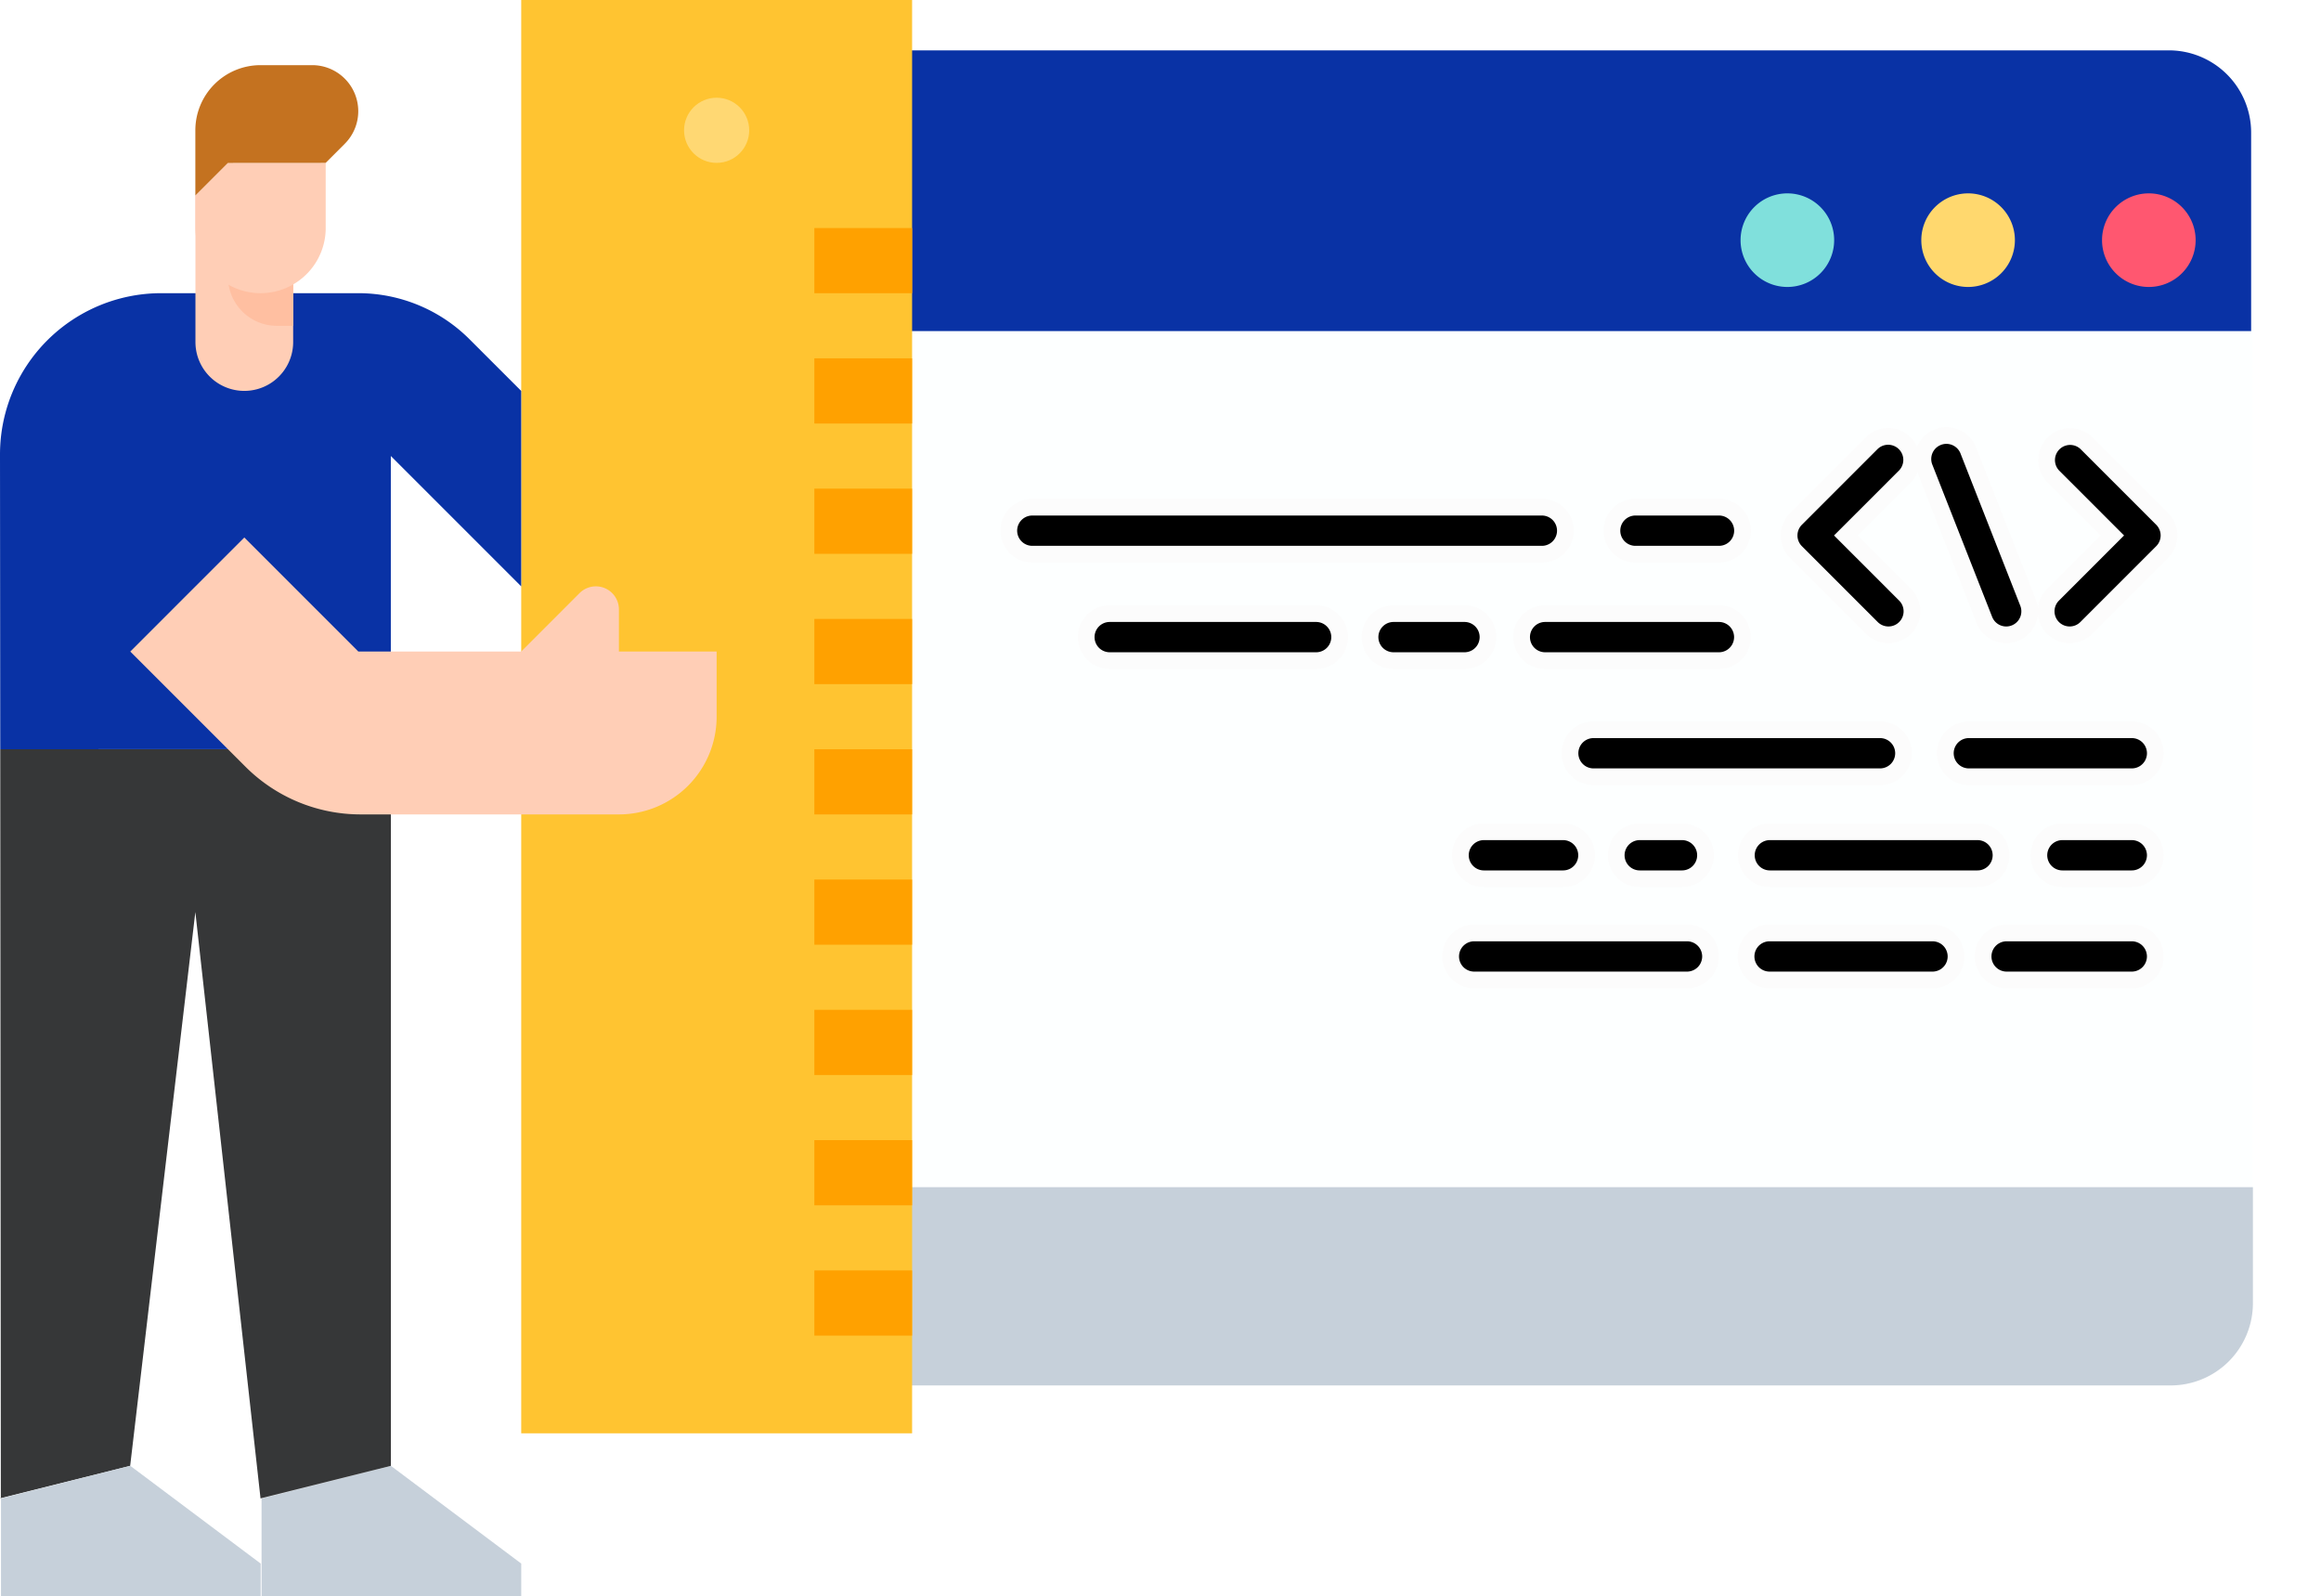 <svg xmlns="http://www.w3.org/2000/svg" xmlns:xlink="http://www.w3.org/1999/xlink" width="138.872" height="95.5" viewBox="0 0 138.872 95.5">
  <defs>
    <filter id="Path_1764" x="118.271" y="4.069" width="20.601" height="20.6" filterUnits="userSpaceOnUse">
      <feOffset dx="3" dy="3" input="SourceAlpha"/>
      <feGaussianBlur stdDeviation="2.5" result="blur"/>
      <feFlood flood-opacity="0.102"/>
      <feComposite operator="in" in2="blur"/>
      <feComposite in="SourceGraphic"/>
    </filter>
    <filter id="Path_1765" x="107.457" y="4.069" width="20.601" height="20.6" filterUnits="userSpaceOnUse">
      <feOffset dx="3" dy="3" input="SourceAlpha"/>
      <feGaussianBlur stdDeviation="2.5" result="blur-2"/>
      <feFlood flood-opacity="0.102"/>
      <feComposite operator="in" in2="blur-2"/>
      <feComposite in="SourceGraphic"/>
    </filter>
    <filter id="Path_1766" x="96.644" y="4.069" width="20.6" height="20.6" filterUnits="userSpaceOnUse">
      <feOffset dx="3" dy="3" input="SourceAlpha"/>
      <feGaussianBlur stdDeviation="2.5" result="blur-3"/>
      <feFlood flood-opacity="0.102"/>
      <feComposite operator="in" in2="blur-3"/>
      <feComposite in="SourceGraphic"/>
    </filter>
  </defs>
  <g id="Group_6415" data-name="Group 6415" transform="translate(-1097.714 -1012)">
    <g id="Group_2017" data-name="Group 2017" transform="translate(-14306)">
      <path id="Path_1744" data-name="Path 1744" d="M15447.545,1094.89h86.044a4.923,4.923,0,0,0,4.923-4.923v-70.031a4.923,4.923,0,0,0-4.923-4.923h-86.044a4.923,4.923,0,0,0-4.923,4.923v70.031A4.923,4.923,0,0,0,15447.545,1094.89Z" fill="#fdffff"/>
      <path id="Path_1745" data-name="Path 1745" d="M15442.622,1083.03h95.89v6.937a4.923,4.923,0,0,1-4.923,4.923h-86.044a4.923,4.923,0,0,1-4.923-4.923Z" fill="#c6d0da"/>
      <path id="Path_1746" data-name="Path 1746" d="M15442.512,1031.807h95.894v-11.871a4.923,4.923,0,0,0-4.922-4.923h-86.049a4.923,4.923,0,0,0-4.923,4.923Z" fill="#0932a5"/>
      <g id="Group_2016" data-name="Group 2016">
        <path id="Path_1747" data-name="Path 1747" d="M15527.548,1049.981a1.4,1.4,0,0,0,.994-.412l4.538-4.538a1.406,1.406,0,0,0,0-1.988l-4.538-4.538a1.407,1.407,0,0,0-1.989,1.989l3.543,3.543-3.543,3.544a1.406,1.406,0,0,0,1,2.4Z" stroke="#fcfcfc" stroke-miterlimit="10" stroke-width="1"/>
        <path id="Path_1748" data-name="Path 1748" d="M15516.7,1049.981a1.406,1.406,0,0,0,1-2.4l-3.544-3.544,3.544-3.543a1.407,1.407,0,0,0-1.99-1.989l-4.537,4.538a1.406,1.406,0,0,0,0,1.988l4.537,4.538A1.4,1.4,0,0,0,15516.7,1049.981Z" stroke="#fcfcfc" stroke-miterlimit="10" stroke-width="1"/>
        <path id="Path_1749" data-name="Path 1749" d="M15523.751,1049.982a1.407,1.407,0,0,0,1.309-1.921l-3.564-9.076a1.407,1.407,0,1,0-2.618,1.029l3.566,9.075A1.405,1.405,0,0,0,15523.751,1049.982Z" stroke="#fcfcfc" stroke-miterlimit="10" stroke-width="1"/>
        <path id="Path_1750" data-name="Path 1750" d="M15521.516,1058.473h9.75a1.406,1.406,0,0,0,0-2.813h-9.75a1.406,1.406,0,0,0,0,2.813Z" stroke="#fcfcfc" stroke-miterlimit="10" stroke-width="1"/>
        <path id="Path_1751" data-name="Path 1751" d="M15499.058,1058.473h17.144a1.406,1.406,0,0,0,0-2.813h-17.144a1.406,1.406,0,0,0,0,2.813Z" stroke="#fcfcfc" stroke-miterlimit="10" stroke-width="1"/>
        <path id="Path_1752" data-name="Path 1752" d="M15527.113,1064.577h4.152a1.406,1.406,0,0,0,0-2.813h-4.152a1.406,1.406,0,1,0,0,2.813Z" stroke="#fcfcfc" stroke-miterlimit="10" stroke-width="1"/>
        <path id="Path_1753" data-name="Path 1753" d="M15501.824,1064.577h2.529a1.406,1.406,0,0,0,0-2.813h-2.529a1.406,1.406,0,0,0,0,2.813Z" stroke="#fcfcfc" stroke-miterlimit="10" stroke-width="1"/>
        <path id="Path_1754" data-name="Path 1754" d="M15509.61,1064.577h12.424a1.406,1.406,0,0,0,0-2.813h-12.424a1.406,1.406,0,0,0,0,2.813Z" stroke="#fcfcfc" stroke-miterlimit="10" stroke-width="1"/>
        <path id="Path_1755" data-name="Path 1755" d="M15492.5,1064.577h4.738a1.406,1.406,0,0,0,0-2.813h-4.738a1.406,1.406,0,1,0,0,2.813Z" stroke="#fcfcfc" stroke-miterlimit="10" stroke-width="1"/>
        <path id="Path_1756" data-name="Path 1756" d="M15501.567,1045.157h5a1.406,1.406,0,0,0,0-2.813h-5a1.406,1.406,0,0,0,0,2.813Z" stroke="#fcfcfc" stroke-miterlimit="10" stroke-width="1"/>
        <path id="Path_1757" data-name="Path 1757" d="M15465.48,1045.157h30.489a1.406,1.406,0,1,0,0-2.813h-30.489a1.406,1.406,0,1,0,0,2.813Z" stroke="#fcfcfc" stroke-miterlimit="10" stroke-width="1"/>
        <path id="Path_1758" data-name="Path 1758" d="M15470.111,1051.525h12.351a1.406,1.406,0,0,0,0-2.813h-12.351a1.406,1.406,0,0,0,0,2.813Z" stroke="#fcfcfc" stroke-miterlimit="10" stroke-width="1"/>
        <path id="Path_1759" data-name="Path 1759" d="M15487.093,1051.525h4.246a1.406,1.406,0,1,0,0-2.813h-4.246a1.406,1.406,0,0,0,0,2.813Z" stroke="#fcfcfc" stroke-miterlimit="10" stroke-width="1"/>
        <path id="Path_1760" data-name="Path 1760" d="M15496.163,1051.525h10.4a1.406,1.406,0,0,0,0-2.813h-10.4a1.406,1.406,0,0,0,0,2.813Z" stroke="#fcfcfc" stroke-miterlimit="10" stroke-width="1"/>
        <path id="Path_1761" data-name="Path 1761" d="M15509.592,1070.63h9.75a1.406,1.406,0,1,0,0-2.812h-9.75a1.406,1.406,0,1,0,0,2.812Z" stroke="#fcfcfc" stroke-miterlimit="10" stroke-width="1"/>
        <path id="Path_1762" data-name="Path 1762" d="M15523.775,1070.63h7.49a1.406,1.406,0,1,0,0-2.812h-7.49a1.406,1.406,0,1,0,0,2.812Z" stroke="#fcfcfc" stroke-miterlimit="10" stroke-width="1"/>
        <path id="Path_1763" data-name="Path 1763" d="M15491.918,1070.63h12.736a1.406,1.406,0,0,0,0-2.812h-12.736a1.406,1.406,0,1,0,0,2.812Z" stroke="#fcfcfc" stroke-miterlimit="10" stroke-width="1"/>
      </g>
      <g transform="matrix(1, 0, 0, 1, 15403.71, 1012)" filter="url(#Path_1764)">
        <path id="Path_1764-2" data-name="Path 1764" d="M15526.485,1023.369a2.8,2.8,0,1,0,2.8-2.8A2.8,2.8,0,0,0,15526.485,1023.369Z" transform="translate(-15403.71 -1012)" fill="#ff5770"/>
      </g>
      <g transform="matrix(1, 0, 0, 1, 15403.71, 1012)" filter="url(#Path_1765)">
        <path id="Path_1765-2" data-name="Path 1765" d="M15515.671,1023.369a2.8,2.8,0,1,0,2.8-2.8A2.8,2.8,0,0,0,15515.671,1023.369Z" transform="translate(-15403.71 -1012)" fill="#ffd86e"/>
      </g>
      <g transform="matrix(1, 0, 0, 1, 15403.71, 1012)" filter="url(#Path_1766)">
        <path id="Path_1766-2" data-name="Path 1766" d="M15504.857,1023.369a2.8,2.8,0,1,0,2.8-2.8A2.8,2.8,0,0,0,15504.857,1023.369Z" transform="translate(-15403.71 -1012)" fill="#80e0dc"/>
      </g>
    </g>
    <g id="Group_2019" data-name="Group 2019" transform="translate(-14306)">
      <path id="Path_1767" data-name="Path 1767" d="M15434.9,1012h23.388v85.755H15434.9Z" fill="#ffc431"/>
      <path id="Path_1768" data-name="Path 1768" d="M15427.1,1099.7l7.8,5.847v1.949h-15.536l0-5.847Z" fill="#c6d0da"/>
      <path id="Path_1769" data-name="Path 1769" d="M15403.765,1101.653l-.036-44.826h23.373V1099.7l-7.8,1.949-3.9-35.082-3.9,33.133-7.8,1.949Z" fill="#363738"/>
      <path id="Path_1770" data-name="Path 1770" d="M15403.714,1056.827h.015l-.015-17.639a9.647,9.647,0,0,1,9.647-9.647h11.792a9.406,9.406,0,0,1,6.653,2.756l3.092,3.091v11.694l-7.8-7.8v17.541Z" fill="#0932a5"/>
      <path id="Path_1771" data-name="Path 1771" d="M15421.255,1023.694v8.77a2.923,2.923,0,1,1-5.847,0v-8.77Z" fill="#ffceb6"/>
      <path id="Path_1772" data-name="Path 1772" d="M15421.255,1023.694v7.8h-.974a2.923,2.923,0,0,1-2.924-2.922v-4.874Z" fill="#ffbfa1"/>
      <path id="Path_1773" data-name="Path 1773" d="M15419.306,1029.541a3.9,3.9,0,0,1-3.9-3.9v-1.949l1.949-1.949h5.847v3.9A3.9,3.9,0,0,1,15419.306,1029.541Z" fill="#ffceb6"/>
      <path id="Path_1774" data-name="Path 1774" d="M15423.2,1021.745l1.142-1.142a2.756,2.756,0,0,0-1.948-4.705h-3.092a3.9,3.9,0,0,0-3.9,3.9v3.9l1.949-1.949Z" fill="#c47220"/>
      <path id="Path_1775" data-name="Path 1775" d="M15418.332,1044.158l6.821,6.822h9.745l3.493-3.495a1.379,1.379,0,0,1,2.354.975v2.52h5.847v3.9a5.846,5.846,0,0,1-5.847,5.846h-15.453a9.739,9.739,0,0,1-6.891-2.854l-6.892-6.89Z" fill="#ffceb6"/>
      <path id="Path_1776" data-name="Path 1776" d="M15411.51,1099.7l7.8,5.847v1.949h-15.536l0-5.847Z" fill="#c6d0da"/>
      <circle id="Ellipse_145" data-name="Ellipse 145" cx="1.949" cy="1.949" r="1.949" transform="translate(15444.643 1017.847)" fill="#ffd873"/>
      <g id="Group_2018" data-name="Group 2018">
        <path id="Path_1777" data-name="Path 1777" d="M15452.439,1025.643h5.847v3.9h-5.847Z" fill="#ffa100"/>
        <path id="Path_1778" data-name="Path 1778" d="M15452.439,1033.439h5.847v3.9h-5.847Z" fill="#ffa100"/>
        <path id="Path_1779" data-name="Path 1779" d="M15452.439,1041.235h5.847v3.9h-5.847Z" fill="#ffa100"/>
        <path id="Path_1780" data-name="Path 1780" d="M15452.439,1049.031h5.847v3.9h-5.847Z" fill="#ffa100"/>
        <path id="Path_1781" data-name="Path 1781" d="M15452.439,1056.827h5.847v3.9h-5.847Z" fill="#ffa100"/>
        <path id="Path_1782" data-name="Path 1782" d="M15452.439,1064.622h5.847v3.9h-5.847Z" fill="#ffa100"/>
        <path id="Path_1783" data-name="Path 1783" d="M15452.439,1072.418h5.847v3.9h-5.847Z" fill="#ffa100"/>
        <path id="Path_1784" data-name="Path 1784" d="M15452.439,1080.214h5.847v3.9h-5.847Z" fill="#ffa100"/>
        <path id="Path_1785" data-name="Path 1785" d="M15452.439,1088.01h5.847v3.9h-5.847Z" fill="#ffa100"/>
      </g>
    </g>
  </g>
</svg>
